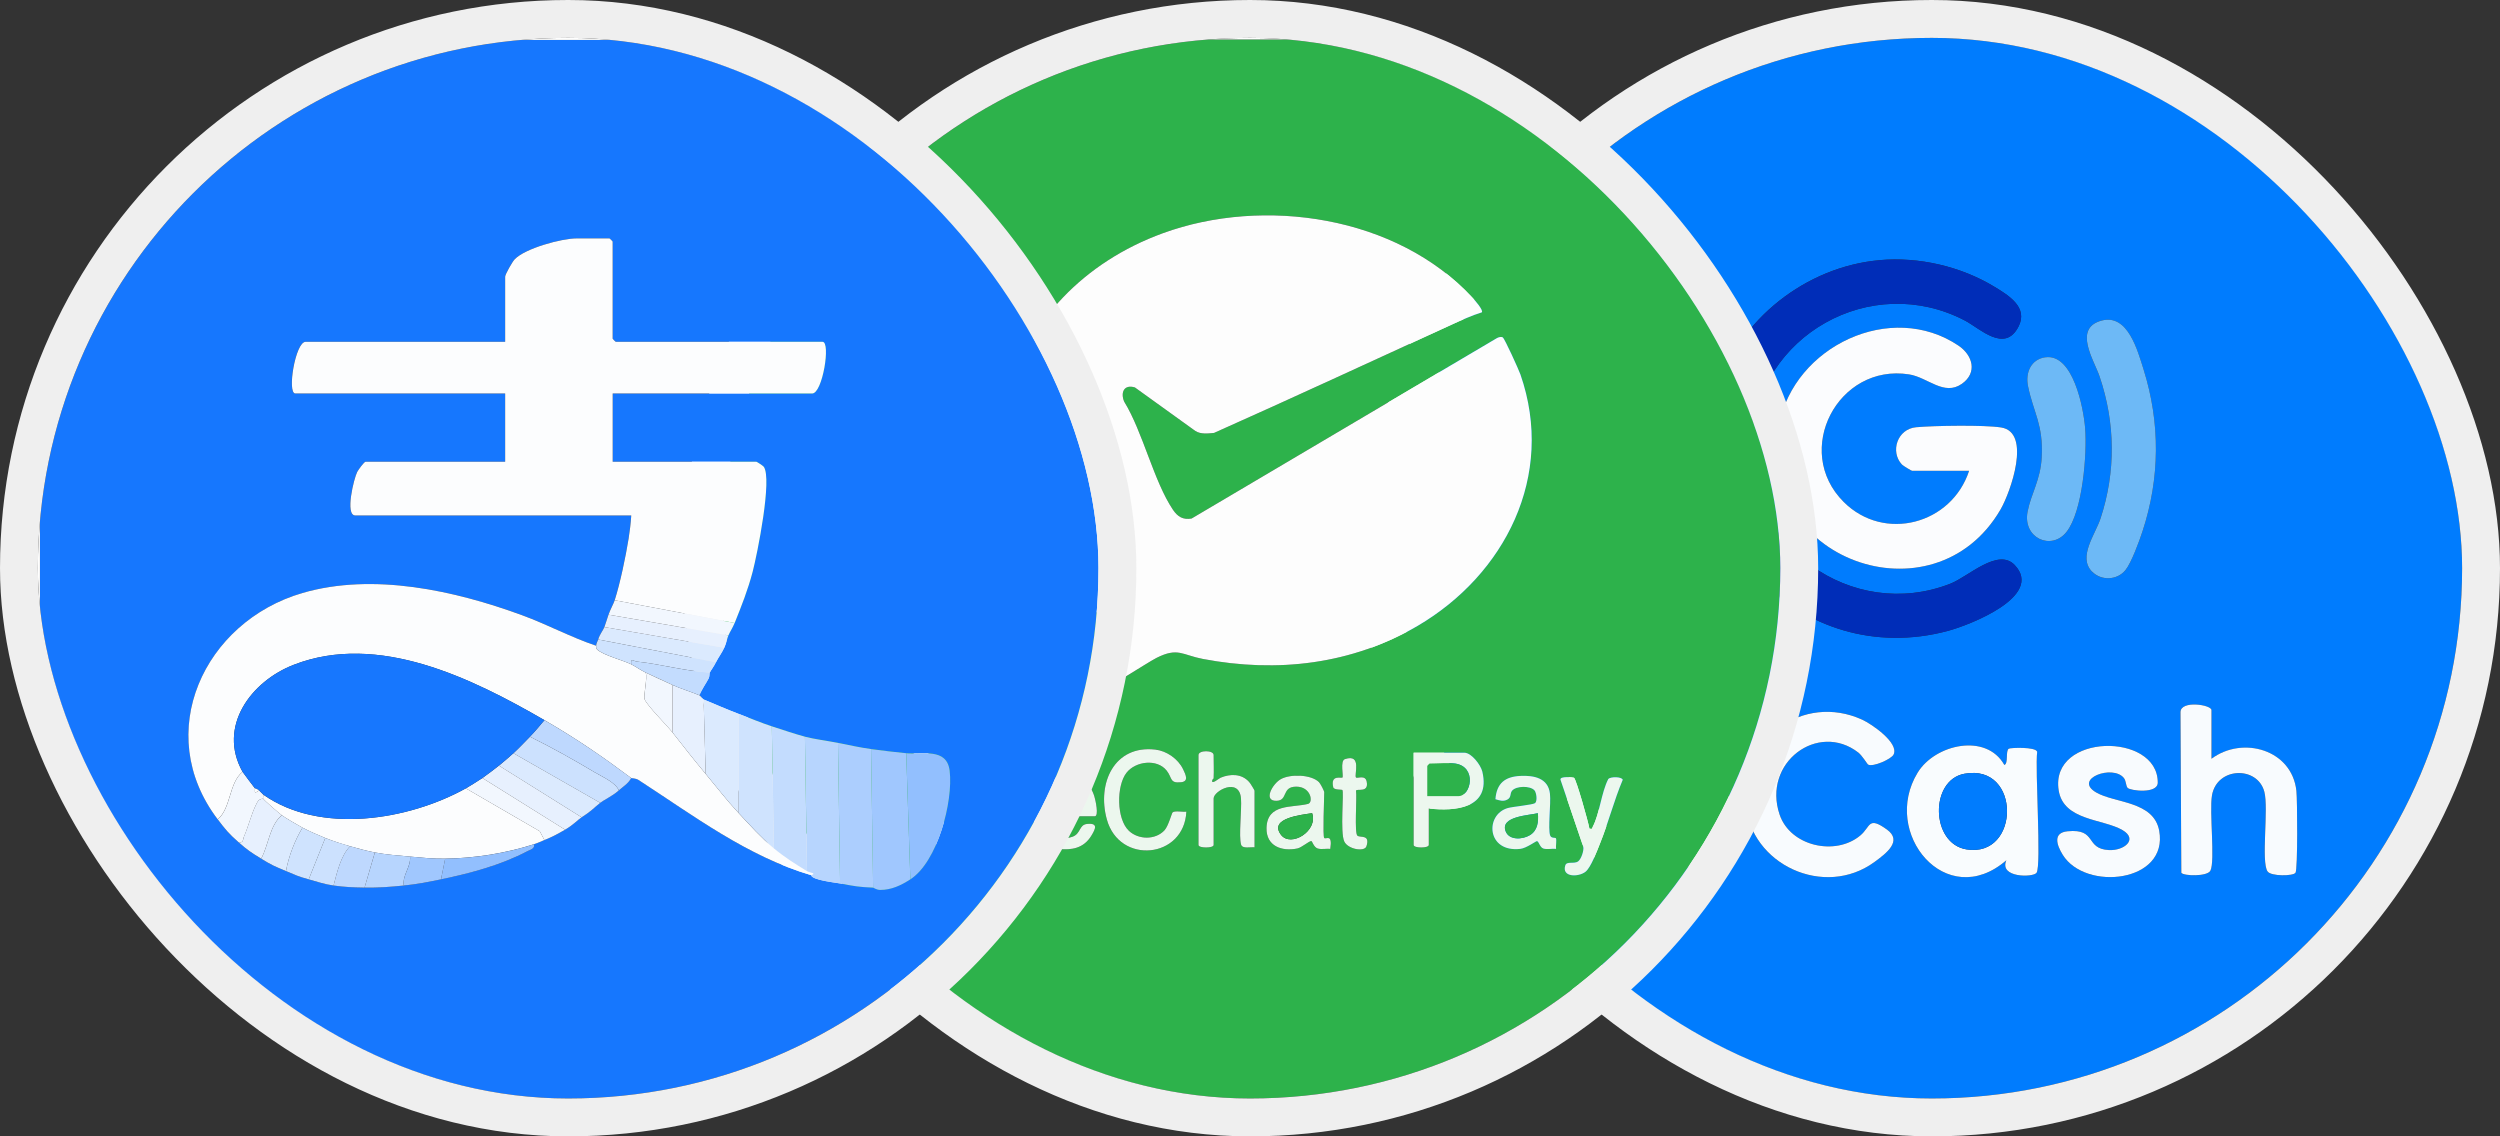 <svg width="66" height="30" viewBox="0 0 66 30" fill="none" xmlns="http://www.w3.org/2000/svg">
<rect x="0" y="0" width="66" height="30" fill="#333333" stroke="none"/>
<g clip-path="url(#clip0_794_2383)">
<path d="M65 1V29H37V1H64.999H65ZM49.622 6.868C47.683 7.04 45.912 8.428 45.328 10.286C44.124 14.118 47.539 17.699 51.424 16.655C51.995 16.502 53.968 15.74 53.188 14.917C52.747 14.452 51.962 15.224 51.49 15.409C48.898 16.423 46.083 14.413 46.242 11.637C46.401 8.851 49.404 7.168 51.875 8.463C52.276 8.674 52.925 9.33 53.288 8.621C53.55 8.113 53.025 7.797 52.656 7.572C51.767 7.032 50.659 6.775 49.621 6.867L49.622 6.868ZM55.229 15.091C55.471 15.339 55.893 15.32 56.111 15.053C56.267 14.862 56.479 14.28 56.562 14.027C57.022 12.627 57.034 11.172 56.592 9.763C56.43 9.246 56.173 8.28 55.482 8.463C54.719 8.666 55.286 9.514 55.43 9.941C55.846 11.171 55.86 12.451 55.454 13.686C55.314 14.113 54.85 14.703 55.229 15.091L55.229 15.091ZM51.984 12.43C51.524 13.84 49.744 14.32 48.674 13.252C47.316 11.898 48.521 9.588 50.401 9.884C50.896 9.962 51.321 10.464 51.793 10.133C52.209 9.841 52.084 9.381 51.707 9.126C49.926 7.924 47.362 9.141 46.969 11.214C46.293 14.767 51.053 16.48 52.815 13.451C53.078 12.999 53.643 11.411 52.829 11.285C52.385 11.216 51.063 11.236 50.588 11.279C50.088 11.324 49.895 11.925 50.21 12.263C50.24 12.296 50.465 12.43 50.481 12.43H51.985H51.984ZM53.995 9.433C53.614 9.488 53.468 9.843 53.539 10.191C53.686 10.909 53.947 11.206 53.901 12.077C53.869 12.673 53.62 13.031 53.528 13.509C53.394 14.205 54.156 14.547 54.555 14.045C54.983 13.507 55.101 11.976 55.048 11.307C55.006 10.771 54.728 9.326 53.995 9.433V9.433ZM58.383 20.031V18.747C58.383 18.606 57.565 18.479 57.564 18.803L57.586 23.043C57.647 23.129 58.277 23.147 58.356 22.985C58.482 22.726 58.323 21.433 58.396 21.002C58.523 20.245 59.599 20.217 59.779 20.905C59.894 21.348 59.688 22.759 59.863 23.008C59.955 23.139 60.54 23.13 60.601 23.043C60.661 22.956 60.65 21.113 60.625 20.879C60.507 19.788 59.204 19.421 58.382 20.032L58.383 20.031ZM45.504 20.633H43.645C43.455 20.633 43.455 21.344 43.645 21.344H44.876C44.611 22.606 42.719 22.732 42.263 21.523C41.832 20.381 42.832 19.296 44 19.676C44.284 19.768 44.633 20.186 44.741 20.197C44.908 20.214 45.352 19.963 45.302 19.744C45.208 19.319 44.266 18.88 43.856 18.835C40.981 18.52 40.472 22.463 42.959 23.068C44.099 23.345 45.456 22.706 45.627 21.466C45.65 21.293 45.705 20.689 45.504 20.633ZM49.315 20.184C49.444 20.259 49.932 20.038 49.99 19.922C50.144 19.614 49.407 19.111 49.161 18.999C47.601 18.288 45.936 19.509 46.079 21.206C46.215 22.835 48.164 23.724 49.486 22.756C49.8 22.527 50.233 22.202 49.815 21.9C49.313 21.538 49.389 21.824 49.114 22.055C48.46 22.606 47.265 22.345 46.982 21.506C46.518 20.133 47.996 19.044 49.058 19.867C49.158 19.945 49.297 20.173 49.315 20.184H49.315ZM52.915 20.195C52.435 19.34 51.083 19.649 50.626 20.396C49.647 21.994 51.38 24.086 52.968 22.711C52.764 23.177 53.677 23.169 53.765 23.042C53.897 22.852 53.719 20.284 53.781 19.847C53.742 19.71 53.071 19.741 53.031 19.765C52.939 19.823 53.026 20.156 52.914 20.195H52.915ZM56.07 20.539C56.131 20.614 56.12 20.74 56.167 20.798C56.23 20.875 56.963 20.968 56.965 20.662C56.971 19.322 54.11 19.353 54.349 20.865C54.476 21.669 55.522 21.614 56.035 21.915C56.454 22.162 56.072 22.463 55.675 22.442C55.034 22.408 55.372 21.868 54.582 21.946C54.197 21.984 54.289 22.296 54.455 22.565C55.052 23.536 57.254 23.3 57.003 21.93C56.858 21.142 55.83 21.209 55.336 20.919C54.726 20.56 55.779 20.175 56.07 20.539Z" fill="#007CFE"/>
<path d="M49.622 6.868C50.659 6.776 51.768 7.033 52.657 7.574C53.026 7.798 53.551 8.114 53.289 8.622C52.926 9.331 52.277 8.674 51.876 8.464C49.405 7.169 46.402 8.852 46.243 11.638C46.084 14.415 48.899 16.424 51.491 15.41C51.963 15.225 52.748 14.453 53.189 14.918C53.969 15.741 51.996 16.503 51.425 16.656C47.541 17.7 44.125 14.119 45.329 10.287C45.913 8.429 47.684 7.041 49.623 6.869L49.622 6.868Z" fill="#002DB8"/>
<path d="M51.984 12.43H50.48C50.464 12.43 50.24 12.296 50.21 12.263C49.895 11.925 50.087 11.324 50.587 11.279C51.062 11.236 52.384 11.215 52.829 11.285C53.642 11.412 53.076 12.999 52.814 13.451C51.053 16.48 46.292 14.767 46.968 11.214C47.362 9.141 49.926 7.924 51.706 9.126C52.083 9.381 52.209 9.841 51.793 10.133C51.321 10.464 50.895 9.962 50.401 9.884C48.521 9.588 47.316 11.898 48.674 13.252C49.744 14.319 51.523 13.84 51.984 12.43H51.984Z" fill="#FBFCFE"/>
<path d="M45.504 20.633C45.704 20.689 45.65 21.293 45.627 21.466C45.456 22.707 44.098 23.345 42.959 23.068C40.472 22.463 40.981 18.52 43.856 18.835C44.265 18.88 45.207 19.319 45.302 19.744C45.351 19.963 44.908 20.214 44.741 20.197C44.633 20.186 44.284 19.768 44 19.676C42.832 19.296 41.832 20.381 42.263 21.523C42.719 22.732 44.612 22.606 44.875 21.344H43.645C43.455 21.344 43.455 20.633 43.645 20.633H45.504Z" fill="#F9FCFE"/>
<path d="M55.229 15.091C54.851 14.703 55.314 14.113 55.455 13.685C55.861 12.451 55.846 11.17 55.43 9.941C55.286 9.514 54.72 8.666 55.483 8.463C56.173 8.279 56.431 9.246 56.593 9.763C57.034 11.172 57.023 12.627 56.562 14.027C56.48 14.279 56.267 14.862 56.111 15.052C55.893 15.32 55.472 15.338 55.23 15.09L55.229 15.091Z" fill="#6DB9F6"/>
<path d="M52.915 20.195C53.027 20.156 52.94 19.823 53.032 19.765C53.072 19.74 53.742 19.71 53.782 19.847C53.72 20.284 53.898 22.852 53.765 23.042C53.677 23.169 52.765 23.177 52.968 22.711C51.381 24.086 49.648 21.994 50.627 20.396C51.084 19.649 52.436 19.34 52.915 20.195H52.915ZM51.86 20.427C50.94 20.597 50.969 22.27 51.915 22.424C53.338 22.655 53.365 20.148 51.86 20.427Z" fill="#F9FCFE"/>
<path d="M49.315 20.184C49.298 20.173 49.159 19.945 49.059 19.867C47.997 19.044 46.518 20.133 46.982 21.506C47.266 22.345 48.461 22.606 49.114 22.055C49.389 21.824 49.313 21.538 49.815 21.9C50.233 22.201 49.8 22.527 49.487 22.756C48.165 23.724 46.216 22.835 46.079 21.206C45.937 19.509 47.602 18.288 49.161 18.999C49.408 19.111 50.145 19.614 49.99 19.922C49.932 20.039 49.444 20.259 49.316 20.184H49.315Z" fill="#F8FBFE"/>
<path d="M58.383 20.031C59.204 19.42 60.507 19.787 60.625 20.878C60.65 21.112 60.663 22.953 60.601 23.042C60.539 23.131 59.956 23.138 59.864 23.007C59.688 22.758 59.895 21.346 59.779 20.904C59.599 20.215 58.524 20.243 58.396 21.001C58.324 21.432 58.482 22.726 58.356 22.984C58.277 23.146 57.647 23.129 57.587 23.042L57.565 18.802C57.566 18.478 58.383 18.606 58.383 18.746V20.031L58.383 20.031Z" fill="#F8FBFE"/>
<path d="M56.07 20.539C55.779 20.175 54.726 20.561 55.336 20.919C55.83 21.209 56.858 21.142 57.003 21.931C57.254 23.3 55.052 23.536 54.455 22.565C54.289 22.296 54.197 21.984 54.582 21.946C55.372 21.868 55.034 22.408 55.675 22.442C56.072 22.463 56.454 22.162 56.035 21.915C55.522 21.614 54.476 21.67 54.349 20.865C54.11 19.353 56.971 19.322 56.965 20.662C56.963 20.968 56.23 20.875 56.167 20.798C56.12 20.74 56.131 20.614 56.07 20.539Z" fill="#F8FBFE"/>
<path d="M53.995 9.433C54.729 9.326 55.006 10.771 55.048 11.307C55.101 11.976 54.983 13.507 54.555 14.044C54.156 14.547 53.394 14.204 53.528 13.509C53.62 13.031 53.869 12.673 53.901 12.076C53.947 11.206 53.686 10.908 53.539 10.191C53.468 9.841 53.614 9.488 53.995 9.432V9.433Z" fill="#6DB9F6"/>
<path d="M51.86 20.427C53.365 20.148 53.337 22.655 51.915 22.424C50.968 22.27 50.94 20.597 51.86 20.427Z" fill="#007CFE"/>
</g>
<rect x="36.5" y="0.5" width="29" height="29" rx="14.5" stroke="#EFEFEF"/>
<g clip-path="url(#clip1_794_2383)">
<g clip-path="url(#clip2_794_2383)">
<path d="M13 1.041H53.96V29H13V1.041ZM38.866 7.851C36.87 5.698 33.362 5.186 30.699 6.157C26.486 7.694 24.914 12.471 28.439 15.758C28.752 16.049 29.14 16.116 29.07 16.649C29.018 17.044 28.742 17.612 28.722 17.974C28.715 18.106 28.771 18.247 28.909 18.268C29.089 18.297 30.261 17.505 30.534 17.368C31.1 17.083 31.21 17.292 31.759 17.397C33.715 17.769 35.687 17.544 37.427 16.522C39.721 15.175 41.072 12.567 40.139 9.885C40.096 9.763 39.724 8.938 39.674 8.908C39.628 8.881 39.567 8.902 39.522 8.924L31.458 13.689C31.233 13.728 31.091 13.642 30.967 13.459C30.459 12.706 30.173 11.408 29.679 10.602C29.574 10.352 29.683 10.141 29.962 10.229L31.559 11.379C31.705 11.47 31.887 11.445 32.051 11.429C34.154 10.494 36.24 9.522 38.334 8.566C38.587 8.45 38.854 8.328 39.121 8.246C39.17 8.187 38.922 7.911 38.866 7.851H38.866ZM31.32 21.427C31.228 21.442 31.026 21.395 30.957 21.445C30.933 21.463 30.847 21.807 30.742 21.92C30.502 22.179 30.055 22.171 29.804 21.934C29.473 21.623 29.471 20.747 29.739 20.402C29.981 20.093 30.546 20.026 30.799 20.343C30.952 20.534 30.873 20.686 31.182 20.651C31.387 20.628 31.306 20.459 31.234 20.308C31.102 20.033 30.798 19.824 30.5 19.789C29.418 19.665 28.956 20.673 29.22 21.631C29.552 22.839 31.264 22.667 31.32 21.427ZM24.511 19.881C24.447 19.804 24.128 19.824 24.117 19.897L24.725 22.363L25.125 22.344L25.621 20.486L26.18 22.328C26.227 22.387 26.508 22.39 26.563 22.351C26.665 22.277 27.092 20.162 27.199 19.874C27.069 19.827 26.91 19.792 26.797 19.899C26.645 20.457 26.567 21.039 26.428 21.6C26.415 21.654 26.418 21.734 26.341 21.714L25.876 19.978C25.852 19.799 25.573 19.788 25.466 19.868C25.382 19.93 25.03 21.527 24.94 21.755L24.511 19.882L24.511 19.881ZM32.04 20.547C32.05 20.344 32.04 20.136 32.04 19.933C32.04 19.799 31.64 19.799 31.64 19.933V22.307C31.64 22.396 32.04 22.396 32.04 22.307V21.079C32.04 20.88 32.714 20.513 32.762 21.077C32.786 21.372 32.697 22.086 32.766 22.301C32.802 22.415 33.022 22.356 33.12 22.369V20.874C33.12 20.858 33.008 20.679 32.981 20.648C32.782 20.421 32.482 20.424 32.224 20.531C32.183 20.548 31.966 20.735 32.005 20.594C32.011 20.572 32.04 20.558 32.04 20.547ZM37.72 21.345C38.412 21.424 39.365 21.345 39.133 20.37C39.09 20.19 38.844 19.871 38.66 19.871H37.32V22.307C37.32 22.396 37.72 22.396 37.72 22.307V21.345V21.345ZM35.8 20.527C35.741 20.468 35.97 19.884 35.506 20.041C35.371 20.087 35.475 20.493 35.44 20.527C35.414 20.552 35.116 20.44 35.199 20.786C35.216 20.859 35.424 20.841 35.438 20.856C35.485 20.905 35.374 21.975 35.489 22.216C35.589 22.425 36.026 22.495 36.075 22.343C36.178 22.025 35.921 22.12 35.838 22.064C35.749 22.003 35.828 21.056 35.799 20.877C35.81 20.805 36.147 20.951 36.081 20.63C36.043 20.448 35.832 20.557 35.8 20.527H35.8ZM27.64 21.55H28.9C29.02 21.55 28.918 21.111 28.892 21.026C28.783 20.673 28.544 20.501 28.182 20.484C27.015 20.428 27.005 22.298 27.94 22.41C28.294 22.452 28.609 22.392 28.807 22.069C28.924 21.88 28.998 21.722 28.699 21.752C28.479 21.773 28.54 22.012 28.309 22.091C27.892 22.235 27.637 21.972 27.64 21.55ZM34.96 22.123C34.917 22.082 34.96 21.079 34.96 20.915C34.96 20.879 34.859 20.686 34.821 20.648C34.611 20.443 34.067 20.432 33.819 20.566C33.598 20.685 33.334 21.15 33.699 21.142C34.011 21.135 33.819 20.77 34.219 20.768C34.62 20.766 34.68 21.185 34.531 21.223C34.107 21.329 33.452 21.207 33.436 21.857C33.424 22.344 33.846 22.484 34.25 22.4C34.366 22.376 34.552 22.206 34.619 22.204C34.642 22.203 34.683 22.369 34.788 22.401C34.888 22.43 35.015 22.4 35.12 22.41C35.183 21.994 35.008 22.168 34.96 22.123ZM41.074 22.128C41.056 22.108 40.953 22.137 40.924 22.057C40.861 21.877 40.949 21.216 40.92 20.956C40.873 20.536 40.49 20.466 40.138 20.484C39.734 20.504 39.512 20.675 39.479 21.099C39.589 21.131 39.68 21.167 39.791 21.111C39.908 21.051 39.855 20.95 39.919 20.874C40.03 20.744 40.395 20.739 40.509 20.864C40.565 20.925 40.593 21.155 40.522 21.204C40.462 21.247 39.936 21.295 39.807 21.332C39.196 21.506 39.246 22.515 40.14 22.41C40.299 22.391 40.554 22.2 40.577 22.205C40.629 22.218 40.656 22.373 40.748 22.402C40.844 22.432 40.977 22.398 41.08 22.41C41.068 22.346 41.102 22.159 41.074 22.128ZM41.553 20.533C41.537 20.523 41.165 20.481 41.199 20.588L41.798 22.353C41.822 22.455 41.741 22.683 41.664 22.74C41.556 22.818 41.363 22.727 41.325 22.845C41.221 23.161 41.666 23.161 41.855 23.017C42.003 22.904 42.164 22.457 42.241 22.267C42.463 21.719 42.609 21.133 42.841 20.588C42.826 20.505 42.524 20.496 42.459 20.566C42.275 20.921 42.228 21.491 42.05 21.825C42.024 21.872 42.051 21.893 41.961 21.877C41.934 21.708 41.612 20.57 41.554 20.533H41.553Z" fill="#2DB24B"/>
<path d="M13 1.041V1H54V29H53.96L53.96 1.041L13 1.041Z" fill="#FDFDFD"/>
<path d="M38.866 7.851C38.922 7.911 39.169 8.187 39.12 8.246C38.854 8.328 38.587 8.451 38.333 8.566C36.24 9.522 34.153 10.494 32.051 11.429C31.887 11.445 31.705 11.469 31.559 11.379L29.962 10.229C29.683 10.141 29.574 10.352 29.678 10.602C30.173 11.407 30.459 12.706 30.967 13.459C31.091 13.642 31.232 13.728 31.458 13.689L39.522 8.924C39.566 8.903 39.628 8.881 39.673 8.908C39.723 8.938 40.096 9.763 40.139 9.885C41.072 12.567 39.721 15.175 37.427 16.522C35.687 17.544 33.715 17.769 31.759 17.397C31.209 17.292 31.099 17.083 30.533 17.368C30.261 17.505 29.089 18.296 28.908 18.268C28.771 18.246 28.715 18.107 28.722 17.974C28.742 17.612 29.018 17.044 29.07 16.649C29.14 16.116 28.752 16.05 28.439 15.758C24.914 12.471 26.485 7.694 30.699 6.157C33.362 5.186 36.87 5.698 38.866 7.851H38.866Z" fill="#FDFDFD"/>
<path d="M24.511 19.881L24.94 21.755C25.03 21.527 25.381 19.93 25.465 19.867C25.574 19.788 25.853 19.799 25.876 19.978L26.34 21.713C26.418 21.734 26.414 21.653 26.428 21.6C26.567 21.039 26.645 20.457 26.797 19.898C26.91 19.792 27.069 19.827 27.199 19.873C27.091 20.161 26.665 22.276 26.562 22.35C26.508 22.39 26.227 22.387 26.179 22.328L25.62 20.485L25.124 22.344L24.725 22.363L24.117 19.896C24.128 19.824 24.447 19.804 24.511 19.881L24.511 19.881Z" fill="#ECF7EE"/>
<path d="M31.32 21.427C31.264 22.667 29.552 22.839 29.22 21.631C28.956 20.673 29.418 19.665 30.5 19.789C30.798 19.823 31.102 20.033 31.234 20.308C31.306 20.459 31.388 20.628 31.182 20.651C30.873 20.686 30.952 20.535 30.799 20.343C30.546 20.026 29.981 20.093 29.739 20.402C29.471 20.747 29.473 21.623 29.804 21.934C30.055 22.171 30.502 22.179 30.742 21.92C30.847 21.806 30.934 21.462 30.958 21.445C31.026 21.395 31.228 21.442 31.32 21.427Z" fill="#ECF7EE"/>
<path d="M37.72 21.345V22.307C37.72 22.396 37.32 22.396 37.32 22.307V19.872H38.66C38.844 19.872 39.09 20.19 39.133 20.37C39.365 21.345 38.412 21.425 37.72 21.345V21.345ZM38.42 20.158C38.235 20.13 37.941 20.158 37.74 20.158C37.736 20.158 37.68 20.215 37.68 20.22V21.018H38.5C38.842 21.018 38.992 20.244 38.42 20.158Z" fill="#ECF7EE"/>
<path d="M32.04 20.547C32.04 20.558 32.011 20.572 32.005 20.594C31.966 20.735 32.183 20.548 32.224 20.531C32.482 20.424 32.782 20.421 32.981 20.648C33.009 20.679 33.12 20.858 33.12 20.874V22.369C33.022 22.357 32.802 22.415 32.766 22.301C32.697 22.086 32.786 21.372 32.762 21.077C32.714 20.513 32.04 20.88 32.04 21.079V22.307C32.04 22.396 31.64 22.396 31.64 22.307V19.933C31.64 19.799 32.04 19.799 32.04 19.933C32.04 20.136 32.05 20.344 32.04 20.547Z" fill="#ECF7EE"/>
<path d="M34.96 22.123C35.007 22.168 35.183 21.994 35.12 22.41C35.015 22.4 34.888 22.43 34.788 22.401C34.683 22.369 34.642 22.203 34.619 22.204C34.552 22.206 34.366 22.376 34.25 22.4C33.846 22.484 33.424 22.343 33.436 21.857C33.453 21.207 34.107 21.329 34.531 21.223C34.679 21.185 34.611 20.766 34.219 20.768C33.827 20.77 34.011 21.135 33.699 21.142C33.334 21.15 33.597 20.685 33.819 20.566C34.066 20.432 34.61 20.442 34.821 20.648C34.859 20.686 34.96 20.879 34.96 20.915C34.96 21.079 34.916 22.081 34.96 22.123ZM34.64 21.468C34.392 21.509 33.476 21.593 33.82 22.041C34.081 22.38 34.804 21.934 34.64 21.468Z" fill="#ECF7EE"/>
<path d="M41.074 22.128C41.102 22.159 41.068 22.346 41.08 22.41C40.977 22.398 40.844 22.432 40.747 22.402C40.651 22.372 40.629 22.217 40.577 22.205C40.554 22.2 40.298 22.391 40.14 22.41C39.246 22.515 39.196 21.506 39.807 21.332C39.936 21.296 40.462 21.247 40.522 21.204C40.593 21.155 40.564 20.925 40.509 20.864C40.395 20.74 40.03 20.744 39.919 20.874C39.855 20.95 39.908 21.05 39.79 21.111C39.68 21.167 39.589 21.131 39.479 21.099C39.512 20.675 39.734 20.504 40.138 20.484C40.489 20.467 40.873 20.536 40.919 20.956C40.948 21.216 40.861 21.877 40.924 22.056C40.952 22.137 41.056 22.108 41.074 22.128ZM40.6 21.468C40.379 21.525 39.594 21.548 39.749 21.946C39.844 22.192 40.201 22.163 40.388 22.049C40.594 21.924 40.619 21.696 40.6 21.468Z" fill="#ECF7EE"/>
<path d="M27.64 21.55C27.637 21.971 27.892 22.235 28.309 22.091C28.54 22.012 28.479 21.774 28.699 21.752C28.998 21.722 28.924 21.88 28.808 22.069C28.608 22.392 28.294 22.452 27.94 22.41C27.005 22.298 27.015 20.428 28.182 20.484C28.544 20.501 28.783 20.673 28.892 21.026C28.918 21.111 29.02 21.55 28.9 21.55H27.64ZM28.6 21.263C28.596 20.871 28.281 20.676 27.918 20.79C27.753 20.842 27.496 21.263 27.66 21.263H28.6Z" fill="#ECF7EE"/>
<path d="M41.553 20.533C41.612 20.57 41.934 21.708 41.96 21.877C42.051 21.893 42.024 21.872 42.049 21.825C42.228 21.491 42.274 20.921 42.459 20.566C42.523 20.496 42.826 20.505 42.84 20.588C42.609 21.133 42.463 21.72 42.24 22.267C42.163 22.457 42.002 22.904 41.854 23.017C41.666 23.161 41.221 23.161 41.324 22.845C41.363 22.727 41.556 22.818 41.663 22.74C41.741 22.683 41.822 22.455 41.798 22.353L41.198 20.588C41.165 20.48 41.537 20.523 41.553 20.533H41.553Z" fill="#ECF7EE"/>
<path d="M35.8 20.527C35.831 20.558 36.042 20.448 36.08 20.63C36.146 20.951 35.81 20.805 35.799 20.877C35.828 21.056 35.749 22.003 35.838 22.064C35.921 22.12 36.178 22.025 36.074 22.343C36.025 22.495 35.589 22.425 35.489 22.216C35.374 21.975 35.485 20.905 35.438 20.856C35.423 20.841 35.216 20.859 35.198 20.786C35.115 20.44 35.413 20.552 35.44 20.527C35.475 20.493 35.371 20.087 35.505 20.041C35.969 19.884 35.74 20.469 35.799 20.527H35.8Z" fill="#ECF7EE"/>
<path d="M38.42 20.158C38.992 20.244 38.843 21.018 38.5 21.018H37.68V20.22C37.68 20.215 37.736 20.158 37.74 20.158C37.941 20.158 38.236 20.13 38.42 20.158Z" fill="#2DB24B"/>
<path d="M34.64 21.468C34.804 21.934 34.081 22.38 33.82 22.041C33.476 21.593 34.392 21.509 34.64 21.468Z" fill="#2DB24B"/>
<path d="M40.6 21.468C40.619 21.696 40.594 21.925 40.388 22.049C40.201 22.163 39.844 22.192 39.749 21.946C39.594 21.548 40.38 21.525 40.6 21.468Z" fill="#2DB24B"/>
<path d="M28.6 21.263H27.66C27.496 21.263 27.753 20.842 27.918 20.79C28.281 20.675 28.596 20.871 28.6 21.263Z" fill="#2DB24B"/>
</g>
</g>
<rect x="18.5" y="0.5" width="29" height="29" rx="14.5" stroke="#EFEFEF"/>
<g clip-path="url(#clip3_794_2383)">
<path d="M29 1.055V29H1.055V1.054H29V1.055ZM19.394 16.447C19.575 15.996 19.746 15.567 19.869 15.094C19.991 14.63 20.39 12.638 20.162 12.322C20.144 12.297 19.98 12.189 19.967 12.189H16.174V10.388H21.441C21.715 10.388 21.935 9.023 21.713 9.023H16.255C16.249 9.023 16.173 8.947 16.173 8.941V6.376C16.173 6.37 16.097 6.294 16.091 6.294H15.218C14.828 6.294 13.863 6.555 13.586 6.845C13.526 6.907 13.335 7.241 13.335 7.303V9.023H8.068C7.793 9.023 7.573 10.387 7.795 10.387H13.335V12.189H9.65C9.613 12.189 9.459 12.401 9.429 12.458C9.343 12.625 9.1 13.608 9.378 13.608H16.664C16.651 13.811 16.626 14.019 16.594 14.22C16.517 14.695 16.372 15.393 16.227 15.845C16.199 15.932 16.11 16.092 16.064 16.228C16.027 16.334 15.992 16.454 15.954 16.555C15.923 16.642 15.839 16.727 15.791 16.883C15.774 16.936 15.737 16.987 15.736 17.047C15.069 16.822 14.445 16.484 13.785 16.241C12.005 15.588 9.852 15.112 7.986 15.655C5.383 16.413 4.014 19.349 5.748 21.631C5.948 21.895 6.033 22.002 6.294 22.231C6.535 22.444 6.626 22.504 6.894 22.668C7.179 22.842 7.241 22.866 7.549 22.995C7.811 23.105 7.857 23.133 8.15 23.214C8.381 23.277 8.554 23.342 8.805 23.377C9.096 23.418 9.331 23.427 9.624 23.432C9.999 23.438 10.294 23.414 10.661 23.377C11.027 23.34 11.288 23.287 11.643 23.214C12.424 23.051 13.219 22.841 13.929 22.468C14.009 22.426 14.124 22.406 14.099 22.285C14.223 22.246 14.271 22.217 14.372 22.176C14.599 22.086 14.711 22.021 14.918 21.903C15.125 21.785 15.262 21.634 15.354 21.576C15.622 21.406 15.649 21.349 15.845 21.193C15.943 21.116 16.166 21.017 16.337 20.866C16.452 20.764 16.589 20.683 16.664 20.538C16.674 20.545 16.785 20.543 16.856 20.589C18.306 21.529 19.73 22.61 21.413 23.104C21.432 23.233 22.055 23.299 22.177 23.322C22.532 23.389 22.67 23.418 23.05 23.431C23.06 23.431 23.135 23.491 23.237 23.492C23.538 23.492 23.789 23.369 24.033 23.213C24.747 22.754 25.169 21.166 25.071 20.346C24.997 19.729 24.343 19.925 23.923 19.884C23.62 19.854 23.298 19.816 22.995 19.774C22.692 19.733 22.408 19.668 22.122 19.611C21.857 19.558 21.492 19.511 21.249 19.447C21.027 19.389 20.617 19.253 20.375 19.174C20.116 19.09 19.77 18.948 19.502 18.847C19.197 18.731 18.877 18.591 18.574 18.465C18.541 18.451 18.497 18.369 18.465 18.355C18.524 18.197 18.628 18.06 18.706 17.912C18.737 17.853 18.725 17.778 18.737 17.755C18.776 17.682 18.84 17.604 18.901 17.482C18.962 17.36 19.054 17.238 19.119 17.099C19.177 16.976 19.192 16.854 19.228 16.772C19.277 16.663 19.337 16.582 19.392 16.444L19.394 16.447Z" fill="#1677FE"/>
<path d="M1.055 29H1V1H29V1.055L1.054 1.054L1.055 29Z" fill="#FEFEFE"/>
<path d="M16.228 15.846C16.373 15.393 16.518 14.695 16.595 14.22C16.627 14.02 16.652 13.811 16.665 13.608H9.379C9.101 13.608 9.344 12.626 9.43 12.459C9.46 12.401 9.614 12.189 9.652 12.189H13.336V10.388H7.796C7.575 10.388 7.795 9.023 8.069 9.023H13.336V7.304C13.336 7.242 13.527 6.908 13.587 6.846C13.864 6.555 14.829 6.294 15.219 6.294H16.092C16.098 6.294 16.174 6.37 16.174 6.376V8.942C16.174 8.948 16.25 9.024 16.256 9.024H21.715C21.936 9.024 21.716 10.388 21.442 10.388H16.175V12.19H19.968C19.981 12.19 20.145 12.297 20.163 12.322C20.392 12.639 19.992 14.63 19.87 15.094C19.747 15.567 19.576 15.996 19.395 16.447L16.229 15.847L16.228 15.846Z" fill="#FCFDFE"/>
<path d="M15.737 17.047C15.737 17.093 15.736 17.125 15.774 17.157C15.955 17.307 16.439 17.427 16.664 17.538C16.782 17.596 16.91 17.692 17.046 17.756C17.099 17.919 16.979 18.363 17.018 18.463C17.084 18.628 17.606 19.148 17.756 19.339C18.045 19.708 18.328 20.07 18.629 20.43C18.93 20.791 19.175 21.116 19.502 21.467C19.801 21.788 20.091 22.115 20.43 22.395C20.715 22.631 20.992 22.804 21.304 22.996C21.354 23.026 21.462 23.044 21.467 23.051C21.498 23.089 21.412 23.101 21.413 23.105C19.731 22.611 18.306 21.531 16.856 20.591C16.785 20.545 16.673 20.547 16.664 20.54C15.91 19.977 15.213 19.497 14.372 19.011C12.465 17.91 9.987 16.682 7.753 17.551C6.633 17.985 5.735 19.174 6.403 20.376C6.037 20.673 6.103 21.33 5.747 21.631C4.013 19.349 5.383 16.413 7.985 15.655C9.851 15.112 12.004 15.589 13.784 16.242C14.445 16.484 15.068 16.822 15.736 17.047H15.737Z" fill="#FCFDFE"/>
<path d="M12.299 20.813L14.25 21.945L14.372 22.177C14.271 22.217 14.223 22.246 14.099 22.287C13.366 22.525 12.523 22.659 11.752 22.669C11.417 22.673 11.151 22.644 10.824 22.614C10.516 22.586 10.2 22.563 9.896 22.505C9.683 22.464 9.451 22.401 9.241 22.341C9.031 22.282 8.793 22.205 8.586 22.123C8.418 22.056 8.142 21.934 7.985 21.85C7.859 21.783 7.546 21.6 7.44 21.523C7.36 21.465 6.989 21.144 6.948 21.086C6.938 21.071 6.956 21.009 6.948 20.977C8.451 22.037 10.778 21.655 12.297 20.813L12.299 20.813Z" fill="#FCFDFE"/>
<path d="M23.924 19.885L24.033 23.215C23.791 23.371 23.539 23.494 23.238 23.494C23.136 23.494 23.061 23.433 23.05 23.433L22.996 19.776C23.298 19.817 23.62 19.855 23.924 19.885Z" fill="#A0C7FE"/>
<path d="M22.123 19.612L22.178 23.324C22.056 23.301 21.433 23.235 21.414 23.106C21.413 23.102 21.5 23.089 21.468 23.052C21.463 23.045 21.355 23.027 21.305 22.996L21.25 19.449C21.494 19.513 21.858 19.56 22.124 19.612H22.123Z" fill="#B7D5FE"/>
<path d="M22.996 19.776L23.051 23.433C22.671 23.419 22.533 23.391 22.177 23.323L22.123 19.612C22.409 19.669 22.708 19.736 22.996 19.775V19.776Z" fill="#ACCEFE"/>
<path d="M21.25 19.448L21.304 22.996C20.992 22.804 20.715 22.631 20.431 22.395L20.376 19.175C20.619 19.254 21.028 19.39 21.25 19.448Z" fill="#C3DCFE"/>
<path d="M24.033 23.215L23.924 19.885C24.343 19.926 24.997 19.731 25.071 20.348C25.169 21.168 24.748 22.756 24.033 23.215Z" fill="#92BFFE"/>
<path d="M20.376 19.175L20.431 22.395C20.092 22.115 19.802 21.788 19.503 21.467V18.847C19.771 18.948 20.117 19.091 20.376 19.175V19.175Z" fill="#CFE3FE"/>
<path d="M19.503 18.848V21.468C19.175 21.116 18.93 20.791 18.63 20.431L18.575 18.466C18.878 18.593 19.198 18.733 19.503 18.848V18.848Z" fill="#DBEAFE"/>
<path d="M16.337 20.867C16.166 21.019 15.944 21.117 15.846 21.195L13.553 19.885C13.679 19.773 13.863 19.578 13.99 19.449C14.571 19.735 15.142 20.055 15.698 20.388C15.897 20.506 16.252 20.657 16.337 20.868V20.867Z" fill="#CCE1FE"/>
<path d="M15.846 21.195C15.65 21.351 15.622 21.407 15.355 21.577L13.172 20.213C13.271 20.135 13.453 19.975 13.554 19.885L15.847 21.195H15.846Z" fill="#DBEAFE"/>
<path d="M16.665 20.54C16.59 20.684 16.453 20.765 16.337 20.867C16.252 20.656 15.898 20.506 15.698 20.387C15.142 20.055 14.571 19.735 13.99 19.448C14.122 19.314 14.25 19.156 14.372 19.012C15.213 19.497 15.911 19.977 16.665 20.54V20.54Z" fill="#BED8FE"/>
<path d="M18.466 18.357C18.499 18.371 18.542 18.452 18.576 18.466L18.63 20.431C18.329 20.071 18.046 19.709 17.757 19.34V18.084C18.003 18.194 18.25 18.264 18.466 18.357Z" fill="#E7F0FE"/>
<path d="M13.172 20.212L15.355 21.577C15.263 21.635 15.127 21.785 14.918 21.904L12.735 20.54C12.83 20.476 13.069 20.293 13.172 20.212Z" fill="#E7F0FE"/>
<path d="M19.121 17.101C19.056 17.24 18.963 17.363 18.902 17.483L15.791 16.883C15.84 16.727 15.923 16.642 15.955 16.555L19.121 17.101Z" fill="#DBEAFE"/>
<path d="M19.23 16.774C19.194 16.856 19.179 16.978 19.121 17.102L15.955 16.556C15.992 16.455 16.028 16.334 16.064 16.228L19.23 16.774Z" fill="#E7F0FE"/>
<path d="M18.902 17.483C18.841 17.605 18.777 17.684 18.739 17.756C18.09 17.718 17.463 17.535 16.818 17.466C16.72 17.456 16.643 17.354 16.665 17.538C16.44 17.427 15.956 17.307 15.775 17.156C15.736 17.124 15.737 17.092 15.738 17.047C15.738 16.987 15.776 16.935 15.792 16.883L18.904 17.483H18.902Z" fill="#CFE3FE"/>
<path d="M6.731 20.813C6.722 20.958 6.729 20.937 6.841 20.867C6.878 20.9 6.934 20.965 6.95 20.977C6.957 21.008 6.939 21.071 6.95 21.086C6.827 21.092 6.805 21.154 6.757 21.249C6.641 21.48 6.555 21.826 6.443 22.083C6.407 22.166 6.434 22.261 6.295 22.232C6.034 22.003 5.949 21.896 5.749 21.632C6.104 21.331 6.039 20.674 6.404 20.376C6.418 20.4 6.713 20.793 6.732 20.813H6.731Z" fill="#F2F7FE"/>
<path d="M19.394 16.447C19.338 16.584 19.278 16.665 19.23 16.774L16.064 16.228C16.111 16.093 16.2 15.933 16.228 15.846L19.394 16.447Z" fill="#F2F7FE"/>
<path d="M12.735 20.54L14.918 21.904C14.711 22.022 14.599 22.087 14.372 22.177L14.25 21.945L12.298 20.813C12.382 20.767 12.65 20.596 12.735 20.54Z" fill="#F2F7FE"/>
<path d="M7.986 21.85C7.786 22.177 7.618 22.613 7.55 22.996C7.241 22.867 7.18 22.843 6.895 22.669C7.091 22.311 7.119 21.784 7.441 21.523C7.547 21.6 7.86 21.783 7.986 21.85Z" fill="#DBEAFE"/>
<path d="M6.949 21.086C6.99 21.143 7.361 21.464 7.44 21.522C7.119 21.783 7.09 22.31 6.895 22.668C6.627 22.504 6.535 22.444 6.294 22.232C6.434 22.261 6.407 22.165 6.442 22.082C6.554 21.825 6.64 21.48 6.757 21.248C6.804 21.153 6.827 21.092 6.949 21.086Z" fill="#E7F0FE"/>
<path d="M10.825 22.614C10.851 22.89 10.617 23.101 10.661 23.378C10.295 23.415 9.999 23.438 9.624 23.433L9.897 22.505C10.201 22.562 10.517 22.586 10.825 22.614H10.825Z" fill="#B7D5FE"/>
<path d="M18.739 17.756C18.727 17.779 18.739 17.855 18.708 17.914C18.63 18.061 18.526 18.199 18.466 18.357C18.249 18.264 18.003 18.194 17.757 18.084C17.511 17.973 17.284 17.868 17.047 17.756C16.911 17.692 16.783 17.596 16.665 17.538C16.643 17.354 16.72 17.456 16.818 17.466C17.464 17.536 18.09 17.718 18.739 17.757V17.756Z" fill="#C3DCFE"/>
<path d="M8.587 22.123L8.15 23.215C7.858 23.134 7.812 23.106 7.55 22.996C7.618 22.612 7.786 22.177 7.986 21.85C8.143 21.934 8.419 22.056 8.587 22.123Z" fill="#CFE3FE"/>
<path d="M9.896 22.505L9.624 23.433C9.33 23.428 9.096 23.419 8.805 23.378C8.895 23.041 8.994 22.592 9.241 22.341C9.451 22.401 9.683 22.464 9.896 22.505Z" fill="#BED8FE"/>
<path d="M9.242 22.341C8.995 22.592 8.895 23.041 8.806 23.378C8.555 23.343 8.382 23.278 8.15 23.215L8.587 22.123C8.794 22.205 9.028 22.28 9.242 22.341Z" fill="#CCE1FE"/>
<path d="M14.099 22.287C14.124 22.407 14.01 22.427 13.929 22.469C13.219 22.842 12.425 23.052 11.643 23.215L11.752 22.669C12.523 22.66 13.366 22.526 14.099 22.287Z" fill="#92BFFE"/>
<path d="M11.753 22.669L11.643 23.215C11.289 23.288 11.027 23.341 10.661 23.378C10.617 23.101 10.852 22.89 10.825 22.614C11.151 22.644 11.417 22.673 11.753 22.669Z" fill="#A0C7FE"/>
<path d="M14.372 19.012C14.25 19.156 14.122 19.315 13.99 19.448C13.857 19.582 13.679 19.773 13.553 19.885C13.453 19.974 13.271 20.135 13.171 20.212C13.072 20.29 12.829 20.476 12.735 20.54C12.651 20.596 12.381 20.767 12.298 20.813C10.779 21.655 8.452 22.037 6.949 20.976C6.934 20.965 6.878 20.9 6.84 20.867C6.794 20.826 6.735 20.817 6.731 20.812C6.712 20.792 6.417 20.4 6.403 20.376C5.736 19.174 6.634 17.985 7.753 17.551C9.988 16.682 12.466 17.91 14.372 19.011V19.012Z" fill="#1777FE"/>
<path d="M17.756 18.084V19.34C17.607 19.149 17.084 18.629 17.019 18.464C16.979 18.363 17.1 17.92 17.047 17.757C17.283 17.869 17.517 17.977 17.756 18.084V18.084Z" fill="#F2F7FE"/>
<path d="M6.84 20.867C6.729 20.937 6.721 20.958 6.731 20.813C6.735 20.817 6.794 20.827 6.84 20.867Z" fill="#FCFDFE"/>
</g>
<rect x="0.5" y="0.5" width="29" height="29" rx="14.5" stroke="#EFEFEF"/>
<defs>
<clipPath id="clip0_794_2383">
<rect x="37" y="1" width="28" height="28" rx="14" fill="white"/>
</clipPath>
<clipPath id="clip1_794_2383">
<rect x="19" y="1" width="28" height="28" rx="14" fill="white"/>
</clipPath>
<clipPath id="clip2_794_2383">
<rect x="13" y="1" width="41" height="28" rx="14" fill="white"/>
</clipPath>
<clipPath id="clip3_794_2383">
<rect x="1" y="1" width="28" height="28" rx="14" fill="white"/>
</clipPath>
</defs>
</svg>
